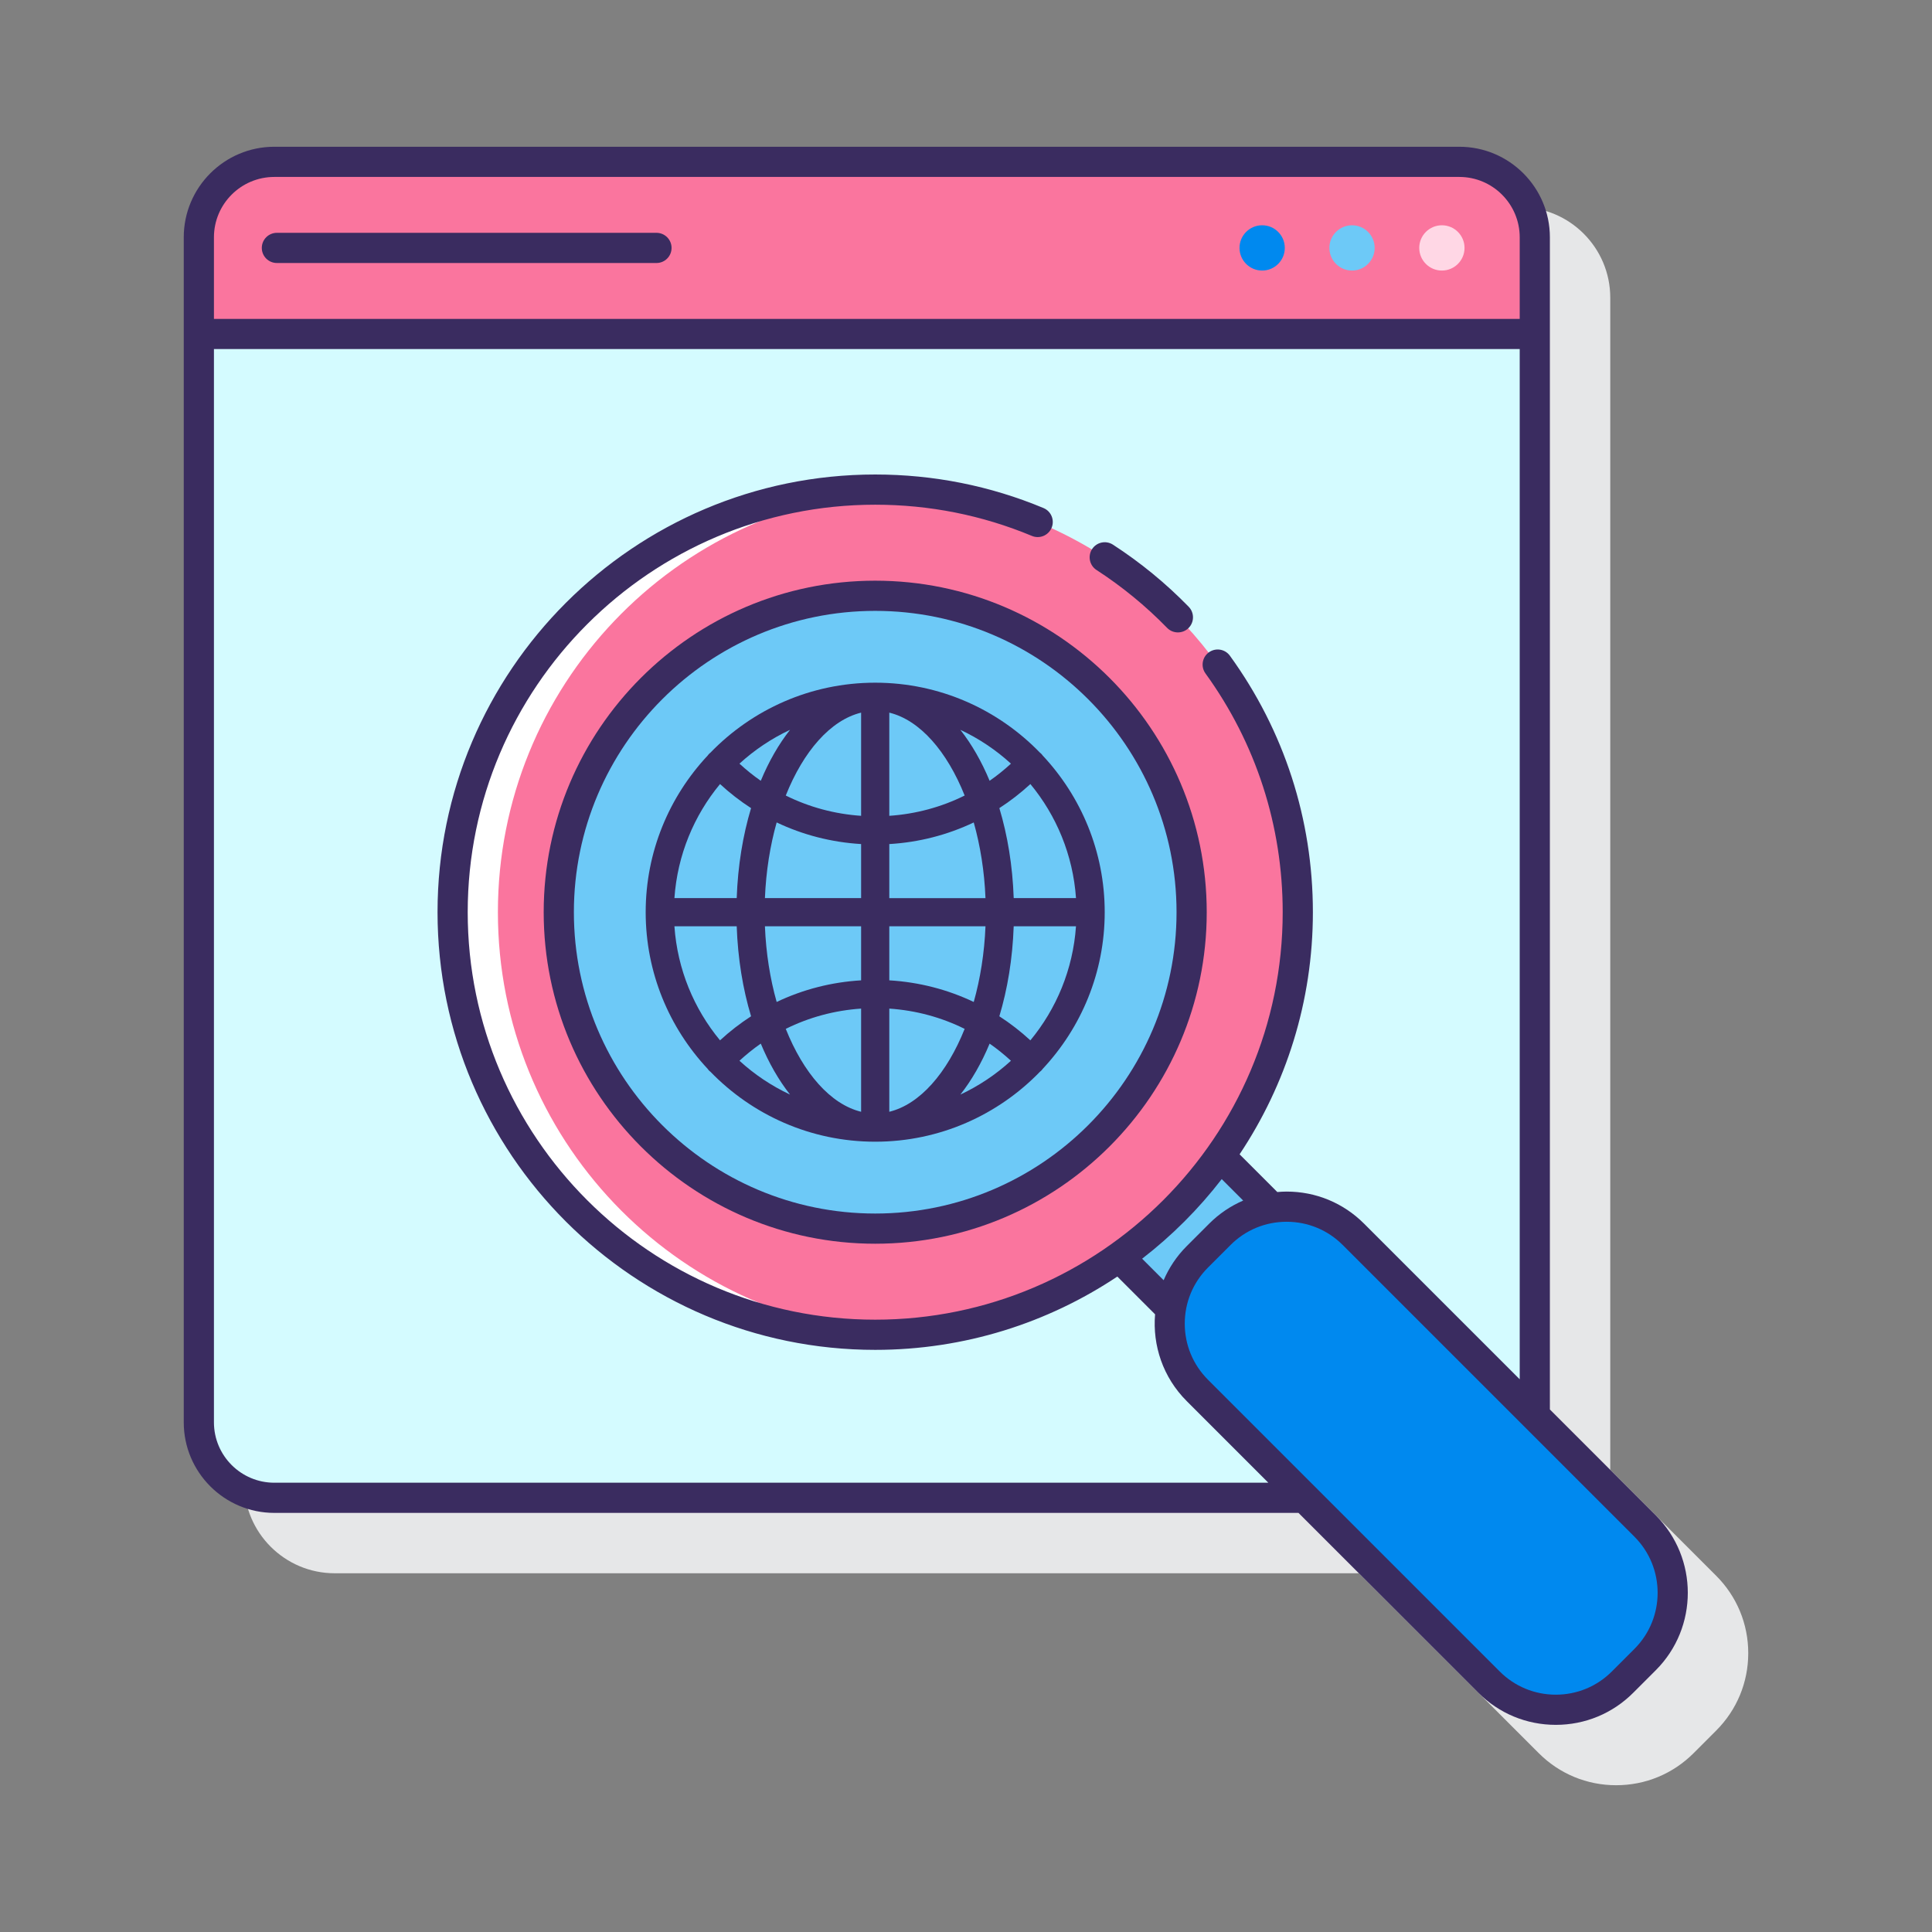 <svg xml:space="preserve" style="enable-background:new 0 0 128 128;" viewBox="0 0 128 128" y="0px" x="0px" xmlns:xlink="http://www.w3.org/1999/xlink" xmlns="http://www.w3.org/2000/svg" id="Layer_1" version="1.1">
<rect x="0" y="0" width="128" height="128" fill="#808080" stroke="none"/>
<style type="text/css">
	.st0{fill:#3A2C60;}
	.st1{fill:#E6E7E8;}
	.st2{fill:#D4FBFF;}
	.st3{fill:#FFFFFF;}
	.st4{fill:#FA759E;}
	.st5{fill:#0089EF;}
	.st6{fill:#6DC9F7;}
	.st7{fill:#FFD7E5;}
</style>
<g>
	<path d="M113.7,104.397l-7.016-7.016V22.127v-2.404c0-3.309-2.691-6-6-6h-78.51c-3.309,0-6,2.691-6,6v2.404v76.106
		c0,3.309,2.691,6,6,6h67.853l11.919,11.918c1.37,1.371,3.191,2.125,5.13,2.125c1.938,0,3.76-0.754,5.13-2.125l1.494-1.495
		c1.371-1.37,2.126-3.192,2.126-5.13C115.826,107.589,115.071,105.767,113.7,104.397z" class="st1"></path>
	<g>
		<g>
			<path d="M96.685,99.234H18.174c-2.761,0-5-2.239-5-5V15.723c0-2.761,2.239-5,5-5h78.511c2.761,0,5,2.239,5,5v78.511
				C101.685,96.995,99.446,99.234,96.685,99.234z" class="st2"></path>
			<path d="M101.685,15.723c0-2.761-2.239-5-5-5H18.174c-2.761,0-5,2.239-5,5v6.404h88.511V15.723z" class="st4"></path>
		</g>
		<circle r="1.5" cy="16.425" cx="83.621" class="st5"></circle>
		<circle r="1.5" cy="16.425" cx="89.575" class="st6"></circle>
		<circle r="1.5" cy="16.425" cx="95.529" class="st7"></circle>
		<g>
			<g>
				<g>
					<g>
						<path d="M77.584,86.669c0.206-1.244,0.783-2.438,1.742-3.397l1.495-1.495c0.959-0.959,2.154-1.536,3.397-1.742
							l0.026-0.026l-3.343-3.343l-0.381,0.381c-1.667,2.259-3.666,4.257-5.924,5.924l-0.381,0.381l3.343,3.343L77.584,86.669z" class="st6"></path>
						<path d="M108.993,109.95l-1.495,1.495c-2.443,2.443-6.403,2.443-8.846,0L79.325,92.117
							c-2.443-2.443-2.443-6.403,0-8.846l1.495-1.495c2.443-2.443,6.403-2.443,8.846,0l19.327,19.327
							C111.436,103.547,111.436,107.507,108.993,109.95z" class="st5"></path>
					</g>
					<circle r="27.997" cy="60.436" cx="57.984" class="st4"></circle>
					<path d="M32.987,60.436c0-14.959,11.732-27.177,26.497-27.956c-0.497-0.026-0.997-0.041-1.5-0.041
						c-15.462,0-27.997,12.535-27.997,27.997c0,15.463,12.535,27.997,27.997,27.997c0.503,0,1.003-0.015,1.5-0.041
						C44.72,87.613,32.987,75.395,32.987,60.436z" class="st3"></path>
					<circle r="20.964" cy="60.436" cx="57.984" class="st6"></circle>
				</g>
			</g>
			<g>
				<path d="M43.493,15.425H18.345c-0.553,0-1,0.448-1,1c0,0.552,0.447,1,1,1h25.148c0.553,0,1-0.448,1-1
					C44.493,15.873,44.046,15.425,43.493,15.425z" class="st0"></path>
				<path d="M109.7,100.397l-7.016-7.016V22.127v-6.404c0-3.309-2.691-6-6-6H18.174c-3.309,0-6,2.691-6,6v6.404v72.106
					c0,3.309,2.691,6,6,6h67.854l11.918,11.918c1.37,1.371,3.192,2.125,5.13,2.125c1.938,0,3.76-0.754,5.13-2.125l1.495-1.495
					C112.528,107.829,112.528,103.226,109.7,100.397z M14.174,15.723c0-2.206,1.794-4,4-4h78.511c2.206,0,4,1.794,4,4v5.404H14.174
					V15.723z M18.174,98.234c-2.206,0-4-1.794-4-4V23.127h86.511v68.254L90.373,81.07c-1.37-1.371-3.191-2.125-5.13-2.125
					c-0.208,0-0.414,0.013-0.618,0.03l-2.499-2.499c3.065-4.597,4.856-10.113,4.856-16.04c0-6.15-1.9-12.026-5.497-16.991
					c-0.323-0.448-0.948-0.548-1.396-0.224c-0.447,0.324-0.547,0.949-0.223,1.396c3.347,4.622,5.116,10.092,5.116,15.818
					c0,14.886-12.11,26.997-26.997,26.997S30.987,75.322,30.987,60.436c0-14.887,12.11-26.998,26.997-26.998
					c3.597,0,7.089,0.696,10.38,2.067c0.51,0.214,1.095-0.027,1.308-0.538c0.213-0.51-0.028-1.095-0.538-1.308
					c-3.536-1.474-7.287-2.222-11.149-2.222c-15.989,0-28.997,13.008-28.997,28.998s13.008,28.997,28.997,28.997
					c5.928,0,11.443-1.791,16.041-4.856l2.501,2.501c-0.174,2.057,0.521,4.175,2.093,5.746l5.41,5.41H18.174z M77.094,84.818
					l-1.425-1.426c1.975-1.525,3.748-3.298,5.273-5.273l1.422,1.421c-0.829,0.359-1.592,0.87-2.25,1.528l-1.495,1.495
					C77.951,83.232,77.447,84,77.094,84.818z M108.286,109.243l-1.495,1.495c-0.992,0.993-2.312,1.539-3.716,1.539
					c-1.403,0-2.723-0.546-3.716-1.539L80.032,91.41c-0.992-0.993-1.539-2.312-1.539-3.716c0-1.403,0.547-2.723,1.539-3.715
					l1.495-1.495c0.992-0.993,2.312-1.539,3.716-1.539s2.724,0.546,3.716,1.539l19.327,19.327
					C110.335,103.86,110.335,107.194,108.286,109.243z" class="st0"></path>
				<path d="M72.648,37.764c1.692,1.096,3.265,2.386,4.675,3.833c0.195,0.201,0.456,0.302,0.716,0.302
					c0.252,0,0.504-0.094,0.698-0.284c0.396-0.385,0.403-1.019,0.018-1.414c-1.514-1.554-3.202-2.938-5.019-4.116
					c-0.464-0.3-1.083-0.168-1.383,0.295C72.052,36.845,72.185,37.464,72.648,37.764z" class="st0"></path>
				<path d="M57.985,38.472c-12.111,0-21.964,9.853-21.964,21.964c0,12.111,9.853,21.964,21.964,21.964
					s21.964-9.853,21.964-21.964C79.948,48.325,70.096,38.472,57.985,38.472z M57.985,80.4c-11.008,0-19.964-8.956-19.964-19.964
					s8.956-19.964,19.964-19.964s19.964,8.956,19.964,19.964S68.992,80.4,57.985,80.4z" class="st0"></path>
				<path d="M68.962,49.916c-0.016-0.015-0.035-0.026-0.052-0.04c-2.767-2.861-6.641-4.646-10.926-4.646
					c-4.285,0-8.158,1.784-10.925,4.645c-0.017,0.014-0.036,0.025-0.052,0.041c-0.046,0.044-0.087,0.092-0.122,0.142
					c-2.544,2.719-4.107,6.369-4.107,10.378c0,4.006,1.56,7.653,4.101,10.372c0.036,0.053,0.078,0.103,0.126,0.149
					c0.02,0.019,0.042,0.033,0.063,0.049c2.766,2.855,6.636,4.635,10.916,4.635c4.283,0,8.156-1.783,10.923-4.643
					c0.018-0.015,0.038-0.026,0.055-0.043c0.047-0.045,0.088-0.093,0.124-0.144c2.543-2.719,4.104-6.368,4.104-10.376
					c0-4.01-1.563-7.66-4.109-10.38C69.047,50.006,69.007,49.959,68.962,49.916z M52.342,48.353
					c-0.749,0.95-1.403,2.088-1.938,3.376c-0.493-0.342-0.963-0.723-1.413-1.135C49.983,49.687,51.112,48.93,52.342,48.353z
					 M47.704,51.946c0.645,0.594,1.332,1.127,2.056,1.594c-0.542,1.801-0.876,3.814-0.951,5.962h-4.127
					C44.881,56.644,45.98,54.029,47.704,51.946z M44.682,61.369h4.127c0.075,2.148,0.409,4.161,0.951,5.962
					c-0.723,0.468-1.411,1-2.056,1.594C45.98,66.842,44.881,64.228,44.682,61.369z M48.991,70.277
					c0.449-0.412,0.92-0.792,1.413-1.135c0.536,1.289,1.19,2.426,1.938,3.376C51.112,71.942,49.982,71.184,48.991,70.277z
					 M57.051,73.658c-2.028-0.494-3.824-2.565-4.992-5.493c1.544-0.767,3.232-1.223,4.992-1.343V73.658z M57.051,64.95
					c-1.968,0.117-3.858,0.606-5.595,1.433c-0.433-1.536-0.707-3.233-0.778-5.014h6.373V64.95z M57.051,59.502h-6.373
					c0.072-1.781,0.345-3.478,0.778-5.014c1.737,0.827,3.627,1.315,5.595,1.433V59.502z M57.051,54.05
					c-1.76-0.12-3.448-0.577-4.992-1.344c1.168-2.927,2.965-4.998,4.992-5.492V54.05z M66.978,50.594
					c-0.449,0.412-0.92,0.792-1.413,1.135c-0.536-1.288-1.19-2.426-1.939-3.376C64.857,48.93,65.986,49.687,66.978,50.594z
					 M58.918,47.214c2.028,0.494,3.824,2.565,4.993,5.492c-1.544,0.767-3.232,1.224-4.993,1.344V47.214z M58.918,55.922
					c1.968-0.117,3.858-0.606,5.595-1.433c0.433,1.536,0.707,3.232,0.778,5.014h-6.373V55.922z M58.918,61.369h6.373
					c-0.072,1.781-0.345,3.478-0.778,5.014c-1.737-0.827-3.627-1.315-5.595-1.433V61.369z M58.918,73.658v-6.836
					c1.76,0.12,3.448,0.576,4.993,1.344C62.742,71.092,60.945,73.164,58.918,73.658z M63.627,72.519
					c0.749-0.95,1.402-2.088,1.938-3.376c0.493,0.342,0.963,0.723,1.413,1.135C65.986,71.184,64.857,71.942,63.627,72.519z
					 M68.265,68.926c-0.645-0.594-1.332-1.127-2.056-1.594c0.542-1.801,0.876-3.814,0.951-5.962h4.127
					C71.088,64.228,69.988,66.842,68.265,68.926z M67.161,59.502c-0.075-2.148-0.409-4.161-0.951-5.962
					c0.723-0.468,1.411-1,2.056-1.594c1.723,2.083,2.823,4.698,3.022,7.556H67.161z" class="st0"></path>
			</g>
		</g>
	</g>
</g>
</svg>
